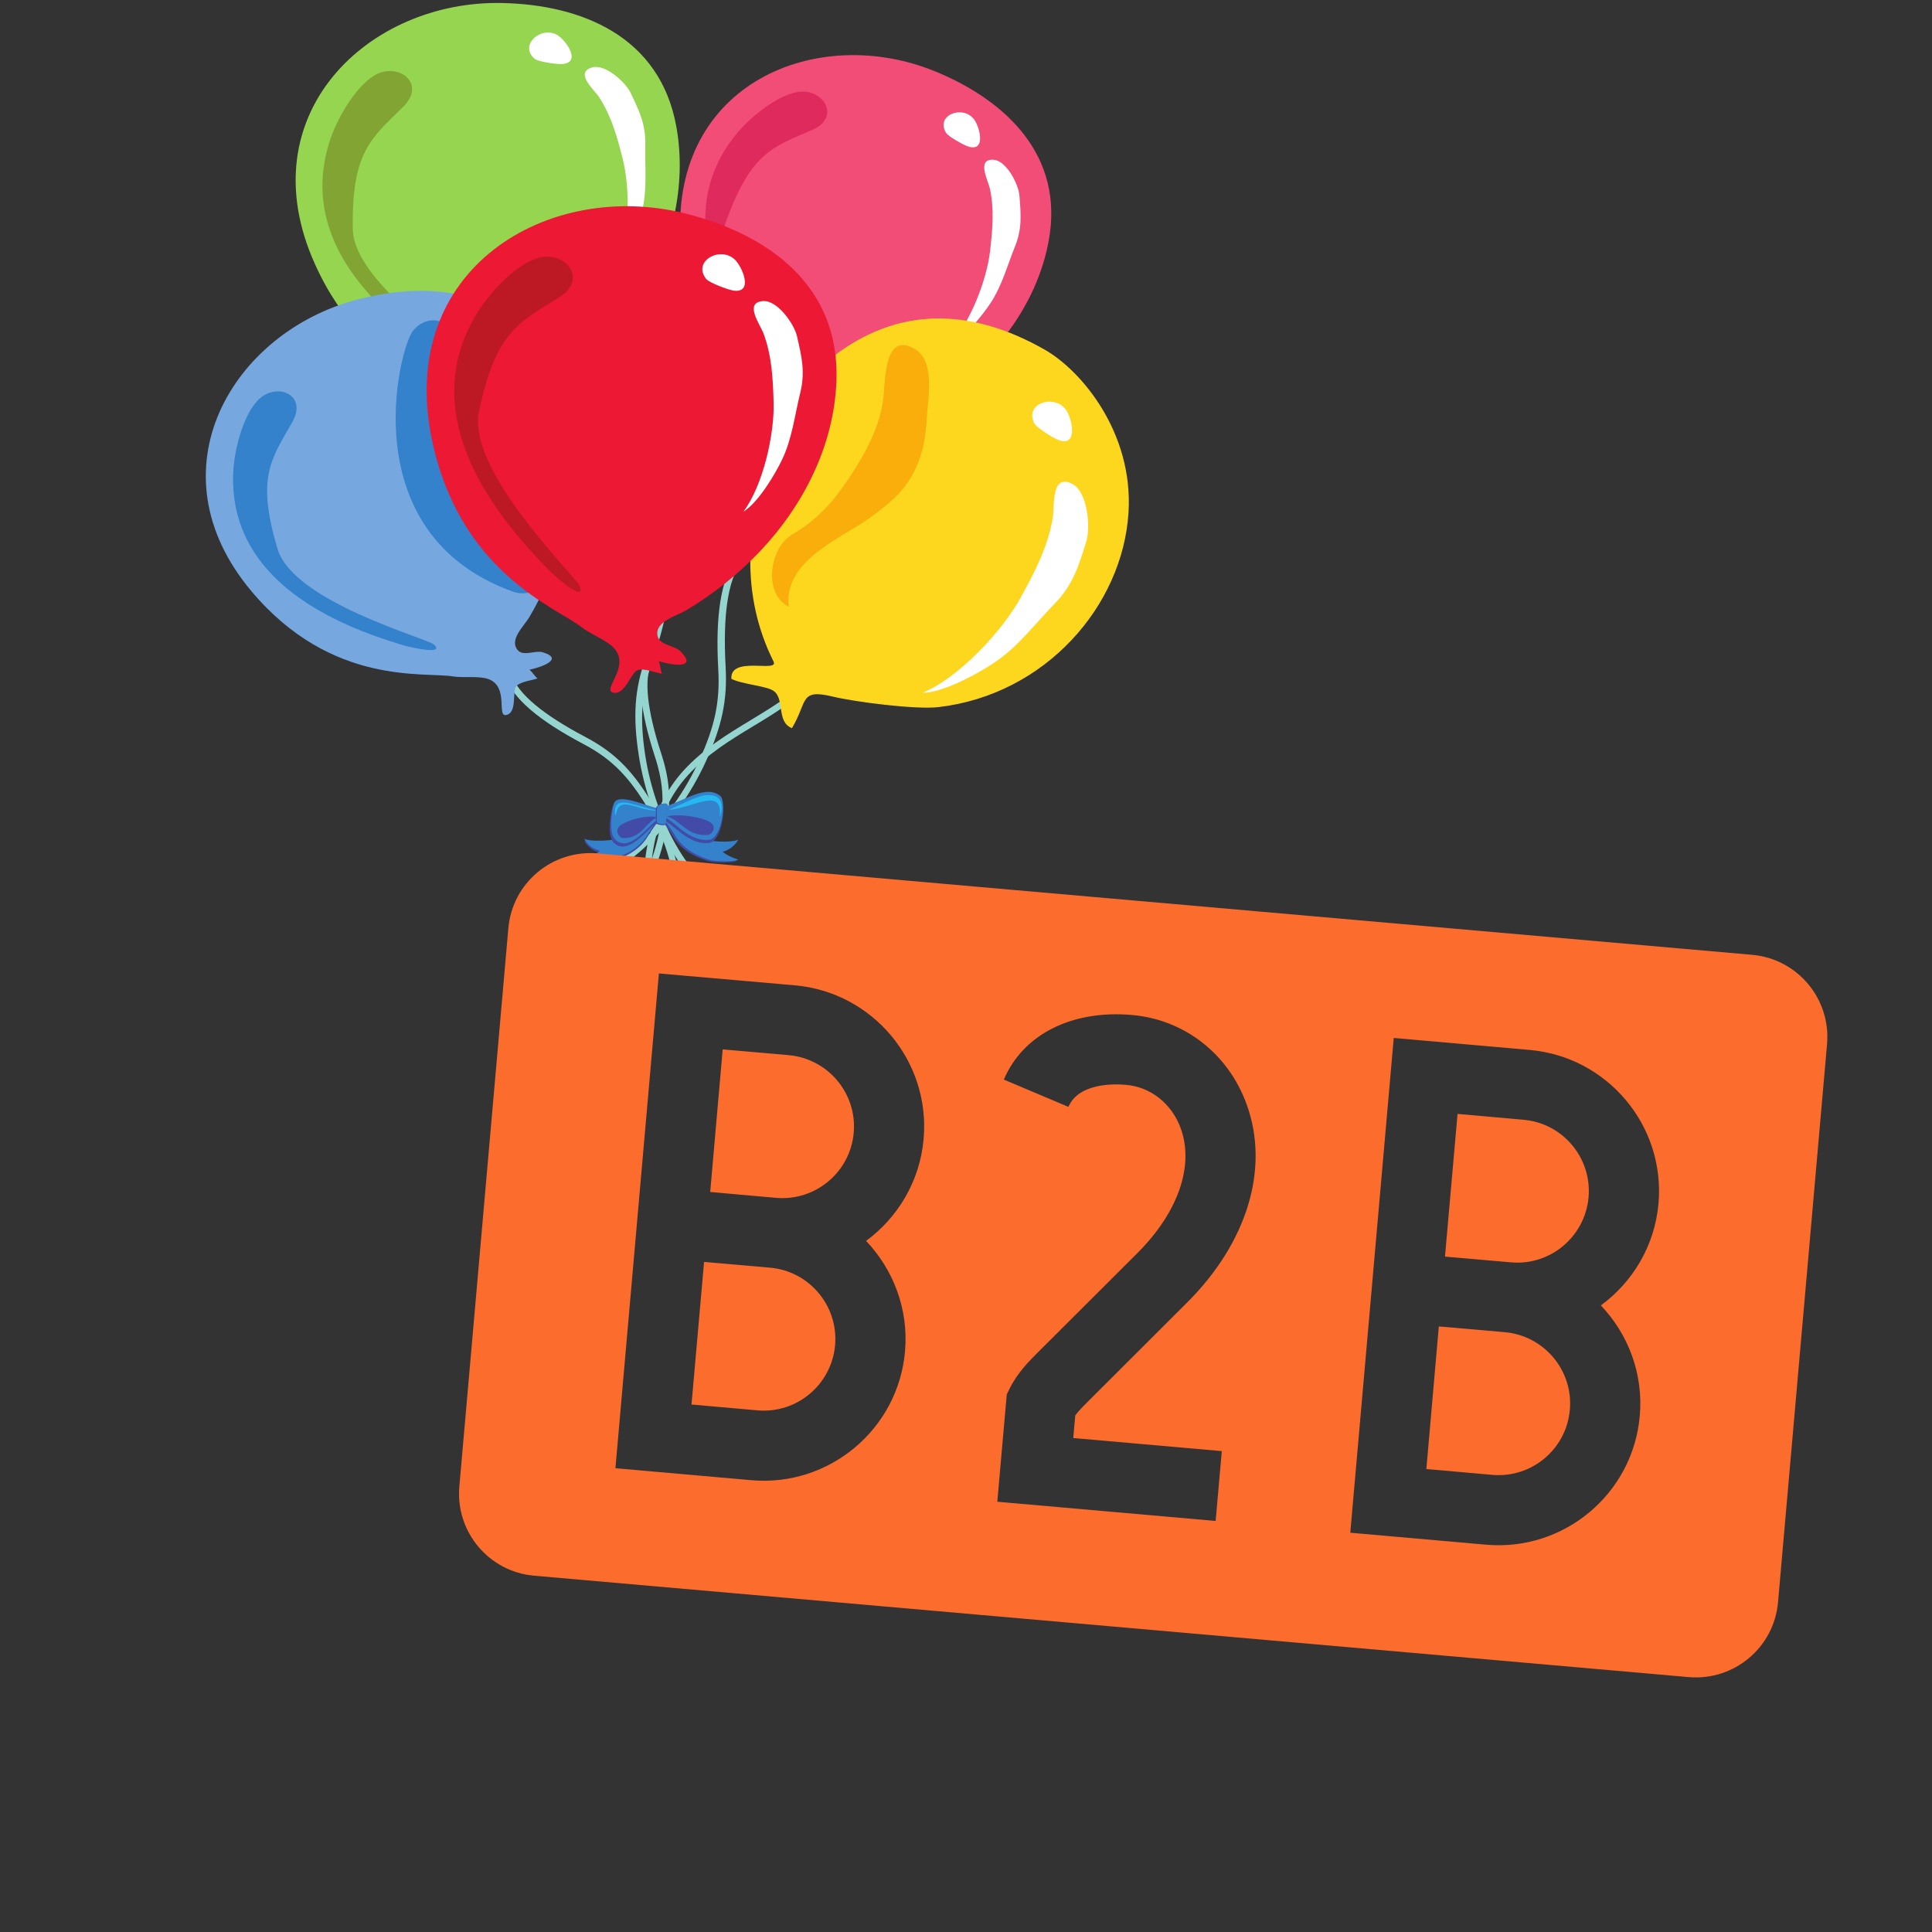<svg xmlns="http://www.w3.org/2000/svg" xmlns:xlink="http://www.w3.org/1999/xlink" width="100" zoomAndPan="magnify" viewBox="0 0 75 75" height="100" preserveAspectRatio="xMidYMid meet" version="1.0"><rect x="0" y="0" width="75" height="75" fill="#333333" stroke="none"/><defs><clipPath id="6bdb3fc9ad"><path d="M 21 25 L 26 25 L 26 37.5 L 21 37.5 Z M 21 25 " clip-rule="nonzero"/></clipPath><clipPath id="9ceb024f39"><path d="M 19 26 L 27 26 L 27 37.5 L 19 37.5 Z M 19 26 " clip-rule="nonzero"/></clipPath><clipPath id="14d3d2ec76"><path d="M 27 40 L 34 40 L 34 47 L 27 47 Z M 27 40 " clip-rule="nonzero"/></clipPath><clipPath id="4bf66b5a65"><path d="M 19.766 32.828 L 71.316 37.355 L 68.758 66.496 L 17.207 61.965 Z M 19.766 32.828 " clip-rule="nonzero"/></clipPath><clipPath id="c6b589bf41"><path d="M 19.766 32.828 L 71.316 37.355 L 63.773 123.277 L 12.219 118.746 Z M 19.766 32.828 " clip-rule="nonzero"/></clipPath><clipPath id="2cbb831b8a"><path d="M 26 48 L 33 48 L 33 55 L 26 55 Z M 26 48 " clip-rule="nonzero"/></clipPath><clipPath id="1215e6fc18"><path d="M 19.766 32.828 L 71.316 37.355 L 68.758 66.496 L 17.207 61.965 Z M 19.766 32.828 " clip-rule="nonzero"/></clipPath><clipPath id="e3257679f9"><path d="M 19.766 32.828 L 71.316 37.355 L 63.773 123.277 L 12.219 118.746 Z M 19.766 32.828 " clip-rule="nonzero"/></clipPath><clipPath id="ca5f704601"><path d="M 55 51 L 61 51 L 61 58 L 55 58 Z M 55 51 " clip-rule="nonzero"/></clipPath><clipPath id="ed6e8af081"><path d="M 19.766 32.828 L 71.316 37.355 L 68.758 66.496 L 17.207 61.965 Z M 19.766 32.828 " clip-rule="nonzero"/></clipPath><clipPath id="797f3cd0ef"><path d="M 19.766 32.828 L 71.316 37.355 L 63.773 123.277 L 12.219 118.746 Z M 19.766 32.828 " clip-rule="nonzero"/></clipPath><clipPath id="e4e866d4f2"><path d="M 56 43 L 62 43 L 62 50 L 56 50 Z M 56 43 " clip-rule="nonzero"/></clipPath><clipPath id="d2b4ed998d"><path d="M 19.766 32.828 L 71.316 37.355 L 68.758 66.496 L 17.207 61.965 Z M 19.766 32.828 " clip-rule="nonzero"/></clipPath><clipPath id="f74af2936a"><path d="M 19.766 32.828 L 71.316 37.355 L 63.773 123.277 L 12.219 118.746 Z M 19.766 32.828 " clip-rule="nonzero"/></clipPath><clipPath id="4d0a3e05d9"><path d="M 17 33 L 71 33 L 71 66 L 17 66 Z M 17 33 " clip-rule="nonzero"/></clipPath><clipPath id="c2483f06e0"><path d="M 19.766 32.828 L 71.316 37.355 L 68.758 66.496 L 17.207 61.965 Z M 19.766 32.828 " clip-rule="nonzero"/></clipPath><clipPath id="a0593e7bc6"><path d="M 19.766 32.828 L 71.316 37.355 L 63.773 123.277 L 12.219 118.746 Z M 19.766 32.828 " clip-rule="nonzero"/></clipPath></defs><g clip-path="url(#6bdb3fc9ad)"><path fill="#94d5cf" d="M 21.625 37.105 C 21.586 37.082 21.559 37.035 21.566 36.977 C 21.578 36.898 21.641 36.832 21.711 36.832 C 23.578 36.82 25.078 34.602 25.539 32.523 C 25.809 31.309 25.777 30.457 25.426 29.379 C 24.836 27.57 24.727 26.332 25.082 25.598 C 25.117 25.523 25.195 25.488 25.258 25.516 C 25.258 25.52 25.258 25.52 25.262 25.52 C 25.32 25.551 25.34 25.629 25.305 25.703 C 24.988 26.348 25.113 27.543 25.668 29.25 C 26.039 30.383 26.07 31.277 25.789 32.551 C 25.297 34.754 23.691 37.102 21.676 37.117 C 21.66 37.117 21.641 37.113 21.625 37.105 " fill-opacity="1" fill-rule="nonzero"/></g><g clip-path="url(#9ceb024f39)"><path fill="#94d5cf" d="M 25.645 37.484 C 25.602 37.5 25.551 37.48 25.512 37.434 C 25.461 37.367 25.457 37.273 25.508 37.219 C 26.781 35.812 26.199 33.031 25 31.133 C 24.301 30.027 23.656 29.414 22.633 28.875 C 20.906 27.961 19.926 27.121 19.637 26.305 C 19.609 26.227 19.637 26.141 19.699 26.117 C 19.699 26.117 19.703 26.117 19.703 26.117 C 19.766 26.094 19.836 26.141 19.867 26.219 C 20.121 26.938 21.074 27.738 22.703 28.598 C 23.781 29.164 24.457 29.809 25.191 30.973 C 26.461 32.984 27.066 35.938 25.688 37.457 C 25.676 37.469 25.66 37.48 25.645 37.484 " fill-opacity="1" fill-rule="nonzero"/></g><path fill="#94d5cf" d="M 21.82 34.277 C 21.781 34.25 21.77 34.195 21.793 34.129 C 21.824 34.043 21.906 33.977 21.98 33.984 C 23.926 34.156 26.094 31.816 27.141 29.527 C 27.754 28.191 27.953 27.23 27.883 25.984 C 27.766 23.895 27.988 22.492 28.559 21.703 C 28.617 21.625 28.707 21.594 28.762 21.633 C 28.766 21.633 28.766 21.633 28.766 21.633 C 28.816 21.676 28.816 21.77 28.762 21.844 C 28.258 22.539 28.059 23.891 28.168 25.867 C 28.242 27.176 28.031 28.184 27.391 29.582 C 26.281 32.008 23.965 34.484 21.867 34.297 C 21.848 34.297 21.832 34.289 21.82 34.277 " fill-opacity="1" fill-rule="nonzero"/><path fill="#94d5cf" d="M 28.875 35.383 C 28.918 35.363 28.945 35.312 28.941 35.242 C 28.934 35.152 28.871 35.066 28.801 35.051 C 26.879 34.68 25.438 31.828 25.051 29.34 C 24.828 27.887 24.898 26.906 25.305 25.73 C 25.988 23.754 26.16 22.344 25.824 21.426 C 25.789 21.336 25.711 21.281 25.648 21.301 C 25.645 21.301 25.645 21.301 25.645 21.301 C 25.582 21.328 25.559 21.418 25.59 21.504 C 25.887 22.312 25.711 23.668 25.062 25.535 C 24.633 26.773 24.562 27.801 24.797 29.324 C 25.203 31.965 26.754 34.984 28.82 35.387 C 28.84 35.391 28.859 35.387 28.875 35.383 " fill-opacity="1" fill-rule="nonzero"/><path fill="#94d5cf" d="M 25.387 35.988 C 25.371 35.977 25.359 35.961 25.352 35.938 C 24.609 34.059 25.117 31.473 26.527 29.922 C 27.316 29.059 28.242 28.5 29.141 27.957 C 30.016 27.426 30.848 26.926 31.547 26.164 C 31.605 26.102 31.684 26.09 31.734 26.141 C 31.781 26.191 31.773 26.277 31.719 26.34 C 30.984 27.137 30.094 27.676 29.234 28.195 C 28.359 28.723 27.453 29.273 26.699 30.102 C 25.367 31.559 24.895 34.008 25.598 35.793 C 25.621 35.859 25.59 35.945 25.52 35.988 C 25.473 36.016 25.422 36.012 25.387 35.988 " fill-opacity="1" fill-rule="nonzero"/><path fill="#f24d76" d="M 40.707 9.367 C 41.332 6.039 39.043 3.902 36.328 2.781 C 31.754 0.891 26.059 3.211 26.418 9.293 C 26.699 14.074 29.906 15.773 30.656 16.566 C 30.938 16.863 31.477 17.152 31.688 17.477 C 32.141 18.188 31.078 18.816 31.402 18.98 C 31.809 19.191 32.121 18.391 32.383 18.336 C 32.613 18.293 33.004 18.531 33.207 18.59 C 33.168 18.488 33.195 18.246 33.156 18.137 C 33.723 18.398 34.449 18.566 33.957 17.906 C 33.781 17.672 33.27 17.598 33.242 17.262 C 33.207 16.742 33.988 16.668 34.352 16.52 C 35.367 16.102 36.332 15.543 37.199 14.863 C 38.941 13.492 40.293 11.582 40.707 9.367 " fill-opacity="1" fill-rule="nonzero"/><path fill="#df2a5e" d="M 28.586 5.203 C 27.504 6.527 26.031 9.352 29.848 14.469 C 30.113 14.824 30.918 15.723 30.801 15.141 C 30.734 14.801 27.457 10.59 28.188 8.586 C 29.156 5.922 30 5.703 31.523 5.047 C 32.691 4.543 31.934 3.375 30.918 3.578 C 30.105 3.742 29.086 4.586 28.586 5.203 " fill-opacity="1" fill-rule="nonzero"/><path fill="#ffffff" d="M 36.719 5.148 C 36.805 5.301 37.43 5.645 37.609 5.695 C 38.285 5.887 38.031 4.926 37.816 4.637 C 37.383 4.062 36.316 4.457 36.719 5.148 " fill-opacity="1" fill-rule="nonzero"/><path fill="#ffffff" d="M 38.43 7.332 C 38.602 8.145 38.527 8.926 38.434 9.75 C 38.301 10.895 37.637 12.605 36.836 13.398 C 37.406 13.152 38.141 12.238 38.445 11.777 C 38.891 11.109 39.094 10.332 39.395 9.586 C 39.684 8.879 39.633 8.336 39.574 7.59 C 39.539 7.16 39.082 6.246 38.578 6.203 C 37.887 6.148 38.363 7.016 38.43 7.332 " fill-opacity="1" fill-rule="nonzero"/><path fill="#96d550" d="M 26.254 4.91 C 25.621 1.41 22.578 0.184 19.5 0.117 C 14.309 0 9.602 4.438 12.227 10.254 C 14.289 14.832 18.066 15.281 19.102 15.773 C 19.488 15.961 20.121 16.035 20.449 16.277 C 21.16 16.797 20.355 17.816 20.73 17.855 C 21.207 17.91 21.219 17.004 21.453 16.852 C 21.66 16.723 22.133 16.809 22.355 16.789 C 22.281 16.703 22.215 16.457 22.137 16.363 C 22.789 16.406 23.562 16.293 22.836 15.836 C 22.574 15.668 22.043 15.793 21.895 15.473 C 21.664 14.98 22.402 14.613 22.703 14.328 C 23.539 13.531 24.277 12.617 24.871 11.621 C 26.066 9.617 26.676 7.234 26.254 4.91 " fill-opacity="1" fill-rule="nonzero"/><path fill="#81a432" d="M 12.816 5.426 C 12.258 7.137 11.871 10.457 17.523 14.023 C 17.914 14.273 19.039 14.844 18.707 14.324 C 18.512 14.016 13.73 11.129 13.695 8.891 C 13.648 5.914 14.395 5.379 15.641 4.156 C 16.598 3.223 15.418 2.363 14.5 2.949 C 13.762 3.418 13.078 4.633 12.816 5.426 " fill-opacity="1" fill-rule="nonzero"/><path fill="#ffffff" d="M 20.766 2.289 C 20.91 2.402 21.648 2.504 21.844 2.484 C 22.578 2.414 21.969 1.57 21.652 1.371 C 21.012 0.973 20.117 1.766 20.766 2.289 " fill-opacity="1" fill-rule="nonzero"/><path fill="#ffffff" d="M 23.262 3.777 C 23.734 4.512 23.957 5.305 24.168 6.145 C 24.469 7.316 24.453 9.242 23.965 10.328 C 24.434 9.867 24.812 8.695 24.941 8.125 C 25.125 7.305 25.031 6.465 25.051 5.617 C 25.066 4.816 24.816 4.309 24.477 3.598 C 24.281 3.191 23.492 2.469 22.984 2.617 C 22.285 2.824 23.078 3.492 23.262 3.777 " fill-opacity="1" fill-rule="nonzero"/><path fill="#76a8df" d="M 21.383 14.285 C 19.879 11.207 16.738 10.879 13.867 11.629 C 9.023 12.898 5.812 18.258 9.766 22.957 C 12.879 26.656 16.496 26.07 17.582 26.258 C 17.992 26.324 18.598 26.227 18.965 26.363 C 19.762 26.66 19.277 27.82 19.641 27.758 C 20.098 27.676 19.867 26.836 20.047 26.633 C 20.207 26.457 20.664 26.41 20.867 26.336 C 20.773 26.277 20.652 26.062 20.551 26 C 21.168 25.863 21.859 25.555 21.062 25.32 C 20.777 25.238 20.316 25.492 20.098 25.238 C 19.754 24.84 20.34 24.305 20.547 23.961 C 21.113 23 21.559 21.957 21.852 20.879 C 22.434 18.703 22.379 16.332 21.383 14.285 " fill-opacity="1" fill-rule="nonzero"/><path fill="#3481cc" d="M 9.055 18.324 C 8.98 20.055 9.488 23.238 15.664 25.051 C 16.09 25.176 17.285 25.41 16.84 25.016 C 16.578 24.777 11.391 23.371 10.773 21.305 C 9.953 18.555 10.504 17.859 11.34 16.398 C 11.984 15.277 10.664 14.793 9.969 15.582 C 9.406 16.211 9.09 17.516 9.055 18.324 " fill-opacity="1" fill-rule="nonzero"/><path fill="#3481cc" d="M 19.941 22.977 C 20.375 23.129 21.074 22.969 20.613 22.512 C 20.344 22.238 18.672 21.219 17.988 18.879 C 17.074 15.766 16.645 15.418 17.445 13.805 C 18.055 12.566 16.711 11.984 16.031 12.844 C 15.484 13.531 13.656 20.746 19.941 22.977 " fill-opacity="1" fill-rule="nonzero"/><path fill="#ffffff" d="M 17.863 12.504 C 18.027 12.602 18.805 12.598 19 12.555 C 19.746 12.379 19 11.594 18.645 11.434 C 17.93 11.113 17.117 12.059 17.863 12.504 " fill-opacity="1" fill-rule="nonzero"/><path fill="#ffffff" d="M 20.641 13.684 C 21.23 14.371 21.57 15.156 21.91 15.992 C 22.383 17.156 22.641 19.145 22.289 20.328 C 22.707 19.789 22.934 18.527 22.984 17.926 C 23.059 17.051 22.844 16.199 22.742 15.324 C 22.648 14.496 22.32 14.008 21.871 13.324 C 21.609 12.934 20.695 12.301 20.195 12.527 C 19.504 12.84 20.41 13.418 20.641 13.684 " fill-opacity="1" fill-rule="nonzero"/><path fill="#fdd71e" d="M 32.531 13.699 C 35.129 11.809 37.91 12.066 40.555 13.574 C 41.953 14.367 44 16.762 43.809 19.895 C 43.582 23.531 40.578 26.965 36.438 27.449 C 35.551 27.555 33.172 27.246 32.336 27.043 C 31.016 26.723 31.363 27.242 30.742 28.266 C 30.121 28.02 30.484 27.129 30.023 26.816 C 29.746 26.625 28.809 26.566 28.391 26.352 C 28.336 25.434 30.262 26.137 30.027 25.676 C 27.434 20.496 31.121 14.723 32.531 13.699 " fill-opacity="1" fill-rule="nonzero"/><path fill="#ed1833" d="M 32.469 14.816 C 32.625 11.059 29.77 9.082 26.613 8.289 C 21.285 6.953 15.398 10.422 16.762 17.043 C 17.836 22.246 21.625 23.594 22.578 24.348 C 22.934 24.629 23.57 24.855 23.852 25.18 C 24.465 25.883 23.398 26.746 23.777 26.879 C 24.258 27.039 24.477 26.109 24.758 26.012 C 25 25.926 25.465 26.121 25.699 26.156 C 25.645 26.051 25.633 25.781 25.57 25.668 C 26.238 25.863 27.059 25.93 26.418 25.285 C 26.188 25.051 25.609 25.055 25.527 24.691 C 25.406 24.125 26.25 23.922 26.625 23.699 C 27.676 23.074 28.645 22.305 29.488 21.418 C 31.184 19.629 32.367 17.316 32.469 14.816 " fill-opacity="1" fill-rule="nonzero"/><path fill="#bd1925" d="M 18.492 12.199 C 17.516 13.832 16.348 17.168 21.352 22.172 C 21.699 22.52 22.73 23.375 22.508 22.758 C 22.379 22.395 18.113 18.297 18.594 15.98 C 19.234 12.898 20.125 12.52 21.695 11.551 C 22.898 10.812 21.879 9.648 20.797 10.039 C 19.926 10.348 18.945 11.441 18.492 12.199 " fill-opacity="1" fill-rule="nonzero"/><path fill="#f9ae0c" d="M 35.973 16.281 C 35.938 16.883 35.863 17.402 35.633 17.977 C 35.242 18.965 34.605 19.496 33.777 20.094 C 32.656 20.91 30.398 21.754 30.621 23.562 C 29.59 23.004 29.898 21.258 30.738 20.758 C 31.734 20.164 32.305 19.535 32.941 18.586 C 33.559 17.668 34.195 16.52 34.301 15.371 C 34.363 14.742 34.34 12.785 35.562 13.582 C 36.312 14.07 36.016 15.535 35.973 16.281 " fill-opacity="1" fill-rule="nonzero"/><path fill="#ffffff" d="M 27.414 10.828 C 27.535 10.98 28.277 11.254 28.48 11.281 C 29.254 11.383 28.82 10.371 28.539 10.09 C 27.973 9.527 26.863 10.137 27.414 10.828 " fill-opacity="1" fill-rule="nonzero"/><path fill="#ffffff" d="M 29.641 12.949 C 29.961 13.812 30.004 14.684 30.031 15.602 C 30.07 16.883 29.609 18.867 28.855 19.867 C 29.445 19.504 30.105 18.383 30.367 17.828 C 30.75 17.023 30.848 16.133 31.062 15.266 C 31.266 14.445 31.125 13.859 30.938 13.047 C 30.832 12.582 30.184 11.652 29.625 11.688 C 28.859 11.734 29.52 12.613 29.641 12.949 " fill-opacity="1" fill-rule="nonzero"/><path fill="#ffffff" d="M 40.152 16.438 C 40.246 16.609 40.918 17.027 41.113 17.09 C 41.852 17.344 41.621 16.266 41.398 15.934 C 40.953 15.27 39.75 15.648 40.152 16.438 " fill-opacity="1" fill-rule="nonzero"/><path fill="#ffffff" d="M 40.867 20.117 C 40.672 21.227 40.188 22.168 39.652 23.145 C 38.91 24.512 37.215 26.312 35.809 26.898 C 36.652 26.883 38.031 26.113 38.645 25.691 C 39.539 25.082 40.184 24.211 40.941 23.434 C 41.656 22.695 41.867 21.992 42.168 21.027 C 42.34 20.469 42.227 19.09 41.621 18.781 C 40.785 18.359 40.941 19.688 40.867 20.117 " fill-opacity="1" fill-rule="nonzero"/><path fill="#424ba7" d="M 25.672 31.781 C 25.594 31.797 25.27 32.258 25.156 32.453 C 24.852 32.977 24.34 33.242 23.801 33.422 C 23.578 33.492 22.773 33.5 22.68 33.414 C 22.875 33.355 23.156 33.23 23.297 33.102 C 23.117 33.059 22.863 32.953 22.676 32.641 C 22.949 32.742 23.406 32.715 23.578 32.699 C 23.949 32.664 24.355 32.609 24.637 32.367 C 25.332 31.781 25.672 31.781 25.672 31.781 " fill-opacity="1" fill-rule="nonzero"/><path fill="#424ba7" d="M 25.598 31.781 C 25.676 31.797 26 32.258 26.113 32.453 C 26.418 32.977 26.93 33.242 27.469 33.422 C 27.688 33.492 28.496 33.5 28.59 33.414 C 28.395 33.355 28.113 33.23 27.973 33.102 C 28.152 33.059 28.402 32.953 28.594 32.641 C 28.32 32.742 27.863 32.715 27.691 32.699 C 27.316 32.664 26.914 32.609 26.629 32.367 C 25.938 31.781 25.598 31.781 25.598 31.781 " fill-opacity="1" fill-rule="nonzero"/><path fill="#3481cc" d="M 25.672 31.703 C 25.594 31.719 25.27 32.18 25.156 32.375 C 24.852 32.898 24.34 33.168 23.801 33.344 C 23.578 33.414 22.773 33.422 22.68 33.34 C 22.875 33.277 23.156 33.152 23.297 33.027 C 23.117 32.98 22.863 32.875 22.676 32.566 C 22.949 32.664 23.406 32.637 23.578 32.621 C 23.949 32.59 24.355 32.531 24.637 32.293 C 25.332 31.703 25.672 31.703 25.672 31.703 " fill-opacity="1" fill-rule="nonzero"/><path fill="#3481cc" d="M 25.672 31.738 C 25.75 31.754 26.074 32.215 26.188 32.41 C 26.492 32.934 27.004 33.199 27.539 33.379 C 27.762 33.449 28.566 33.457 28.66 33.371 C 28.469 33.312 28.188 33.188 28.043 33.059 C 28.223 33.016 28.477 32.91 28.664 32.598 C 28.395 32.699 27.934 32.672 27.762 32.656 C 27.391 32.625 26.988 32.566 26.703 32.324 C 26.012 31.738 25.672 31.738 25.672 31.738 " fill-opacity="1" fill-rule="nonzero"/><path fill="#424ba7" d="M 23.77 31.34 C 23.68 31.695 23.562 32.473 23.84 32.727 C 24.434 33.266 25.215 32.039 25.613 31.863 C 25.98 31.703 26.586 32.816 27.512 32.727 C 28.031 32.68 28.223 31.219 27.957 31.02 C 27.379 30.574 26.602 31.199 25.609 31.5 C 25.363 31.574 23.906 30.805 23.77 31.34 " fill-opacity="1" fill-rule="nonzero"/><path fill="#3481cc" d="M 23.824 31.215 C 23.738 31.57 23.621 32.348 23.895 32.602 C 24.48 33.141 25.25 31.914 25.645 31.738 C 26.004 31.578 26.602 32.691 27.516 32.602 C 28.027 32.551 28.215 31.094 27.957 30.895 C 27.387 30.449 26.617 31.074 25.641 31.375 C 25.395 31.449 23.957 30.68 23.824 31.215 " fill-opacity="1" fill-rule="nonzero"/><path fill="#424ba7" d="M 27.473 31.867 C 27.93 32.074 27.605 32.402 27.496 32.41 C 26.652 32.484 26.426 31.828 25.898 31.699 C 26.324 31.578 27.094 31.699 27.473 31.867 " fill-opacity="1" fill-rule="nonzero"/><path fill="#26b9f1" d="M 27.562 30.867 C 28.285 30.898 27.934 31.797 27.941 31.688 C 28.062 30.52 26.891 31.375 25.961 31.438 C 26.801 31.07 27.148 30.844 27.562 30.867 " fill-opacity="1" fill-rule="nonzero"/><path fill="#26b9f1" d="M 24.176 31.152 C 23.727 31.176 23.895 31.73 23.906 31.648 C 24.031 30.816 24.711 31.492 25.559 31.469 C 24.867 31.324 24.43 31.137 24.176 31.152 " fill-opacity="1" fill-rule="nonzero"/><path fill="#424ba7" d="M 24.152 31.996 C 23.762 32.23 24.078 32.535 24.176 32.535 C 24.926 32.559 25.07 31.891 25.527 31.727 C 25.141 31.633 24.473 31.801 24.152 31.996 " fill-opacity="1" fill-rule="nonzero"/><path fill="#424ba7" d="M 25.523 31.281 C 25.465 31.328 25.461 31.379 25.461 31.484 C 25.457 31.594 25.461 31.707 25.461 31.816 C 25.461 31.945 25.445 31.977 25.535 32 C 25.59 32.016 25.781 32.07 25.824 32.008 C 25.859 31.961 25.848 31.754 25.855 31.688 C 25.867 31.566 25.977 31.262 25.879 31.207 C 25.801 31.164 25.59 31.227 25.523 31.281 " fill-opacity="1" fill-rule="nonzero"/><path fill="#3481cc" d="M 25.559 31.277 C 25.508 31.324 25.504 31.371 25.5 31.469 C 25.496 31.578 25.5 31.684 25.5 31.789 C 25.5 31.914 25.484 31.945 25.57 31.969 C 25.617 31.98 25.797 32.031 25.836 31.973 C 25.871 31.926 25.859 31.73 25.863 31.668 C 25.875 31.551 25.977 31.258 25.887 31.207 C 25.816 31.164 25.621 31.223 25.559 31.277 " fill-opacity="1" fill-rule="nonzero"/><g clip-path="url(#14d3d2ec76)"><g clip-path="url(#4bf66b5a65)"><g clip-path="url(#c6b589bf41)"><path fill="#fc6d2d" d="M 30.617 40.961 L 28.055 40.738 L 27.57 46.273 L 30.129 46.5 C 31.66 46.633 33.008 45.5 33.141 43.973 C 33.277 42.449 32.145 41.098 30.617 40.961 " fill-opacity="1" fill-rule="nonzero"/></g></g></g><g clip-path="url(#2cbb831b8a)"><g clip-path="url(#1215e6fc18)"><g clip-path="url(#e3257679f9)"><path fill="#fc6d2d" d="M 29.891 49.211 L 27.332 48.988 L 26.844 54.523 L 29.406 54.75 C 30.934 54.883 32.281 53.75 32.418 52.223 C 32.551 50.699 31.422 49.344 29.891 49.211 " fill-opacity="1" fill-rule="nonzero"/></g></g></g><g clip-path="url(#ca5f704601)"><g clip-path="url(#ed6e8af081)"><g clip-path="url(#797f3cd0ef)"><path fill="#fc6d2d" d="M 58.418 51.715 L 55.855 51.492 L 55.371 57.027 L 57.93 57.254 C 59.461 57.387 60.809 56.254 60.941 54.727 C 61.078 53.203 59.945 51.852 58.418 51.715 " fill-opacity="1" fill-rule="nonzero"/></g></g></g><g clip-path="url(#e4e866d4f2)"><g clip-path="url(#d2b4ed998d)"><g clip-path="url(#f74af2936a)"><path fill="#fc6d2d" d="M 59.141 43.469 L 56.582 43.242 L 56.094 48.781 L 58.656 49.004 C 60.184 49.141 61.531 48.004 61.668 46.48 C 61.801 44.953 60.672 43.602 59.141 43.469 " fill-opacity="1" fill-rule="nonzero"/></g></g></g><g clip-path="url(#4d0a3e05d9)"><g clip-path="url(#c2483f06e0)"><g clip-path="url(#a0593e7bc6)"><path fill="#fc6d2d" d="M 63.656 54.965 C 63.391 57.992 60.715 60.23 57.691 59.965 L 52.418 59.5 L 54.105 40.293 L 59.379 40.758 C 62.402 41.023 64.648 43.695 64.383 46.719 C 64.238 48.359 63.379 49.773 62.145 50.676 C 63.203 51.785 63.801 53.324 63.656 54.965 Z M 47.43 56.332 L 47.191 59.043 L 38.715 58.297 L 39.082 54.133 L 39.195 53.902 C 39.504 53.281 39.961 52.824 40.328 52.461 L 44.156 48.641 C 45.738 47.062 46.363 45.254 45.836 43.801 C 45.488 42.844 44.672 42.195 43.707 42.113 C 43.281 42.074 41.875 42.027 41.477 42.969 L 38.969 41.91 C 39.711 40.156 41.613 39.195 43.945 39.402 C 45.977 39.578 47.684 40.906 48.395 42.871 C 49.293 45.344 48.43 48.223 46.082 50.566 L 42.254 54.387 C 42.066 54.574 41.875 54.766 41.742 54.945 L 41.664 55.824 Z M 35.133 52.461 C 34.867 55.484 32.191 57.727 29.168 57.461 L 23.891 56.996 L 25.578 37.789 L 30.855 38.25 C 33.879 38.516 36.121 41.188 35.855 44.211 C 35.711 45.855 34.852 47.266 33.621 48.172 C 34.676 49.281 35.277 50.82 35.133 52.461 Z M 68.02 37.066 L 23.199 33.129 C 21.441 32.977 19.887 34.273 19.734 36.035 L 17.832 57.703 C 17.676 59.465 18.98 61.016 20.734 61.168 L 65.555 65.105 C 67.312 65.258 68.867 63.961 69.023 62.199 L 70.926 40.531 C 71.078 38.77 69.777 37.223 68.02 37.066 " fill-opacity="1" fill-rule="nonzero"/></g></g></g></svg>
